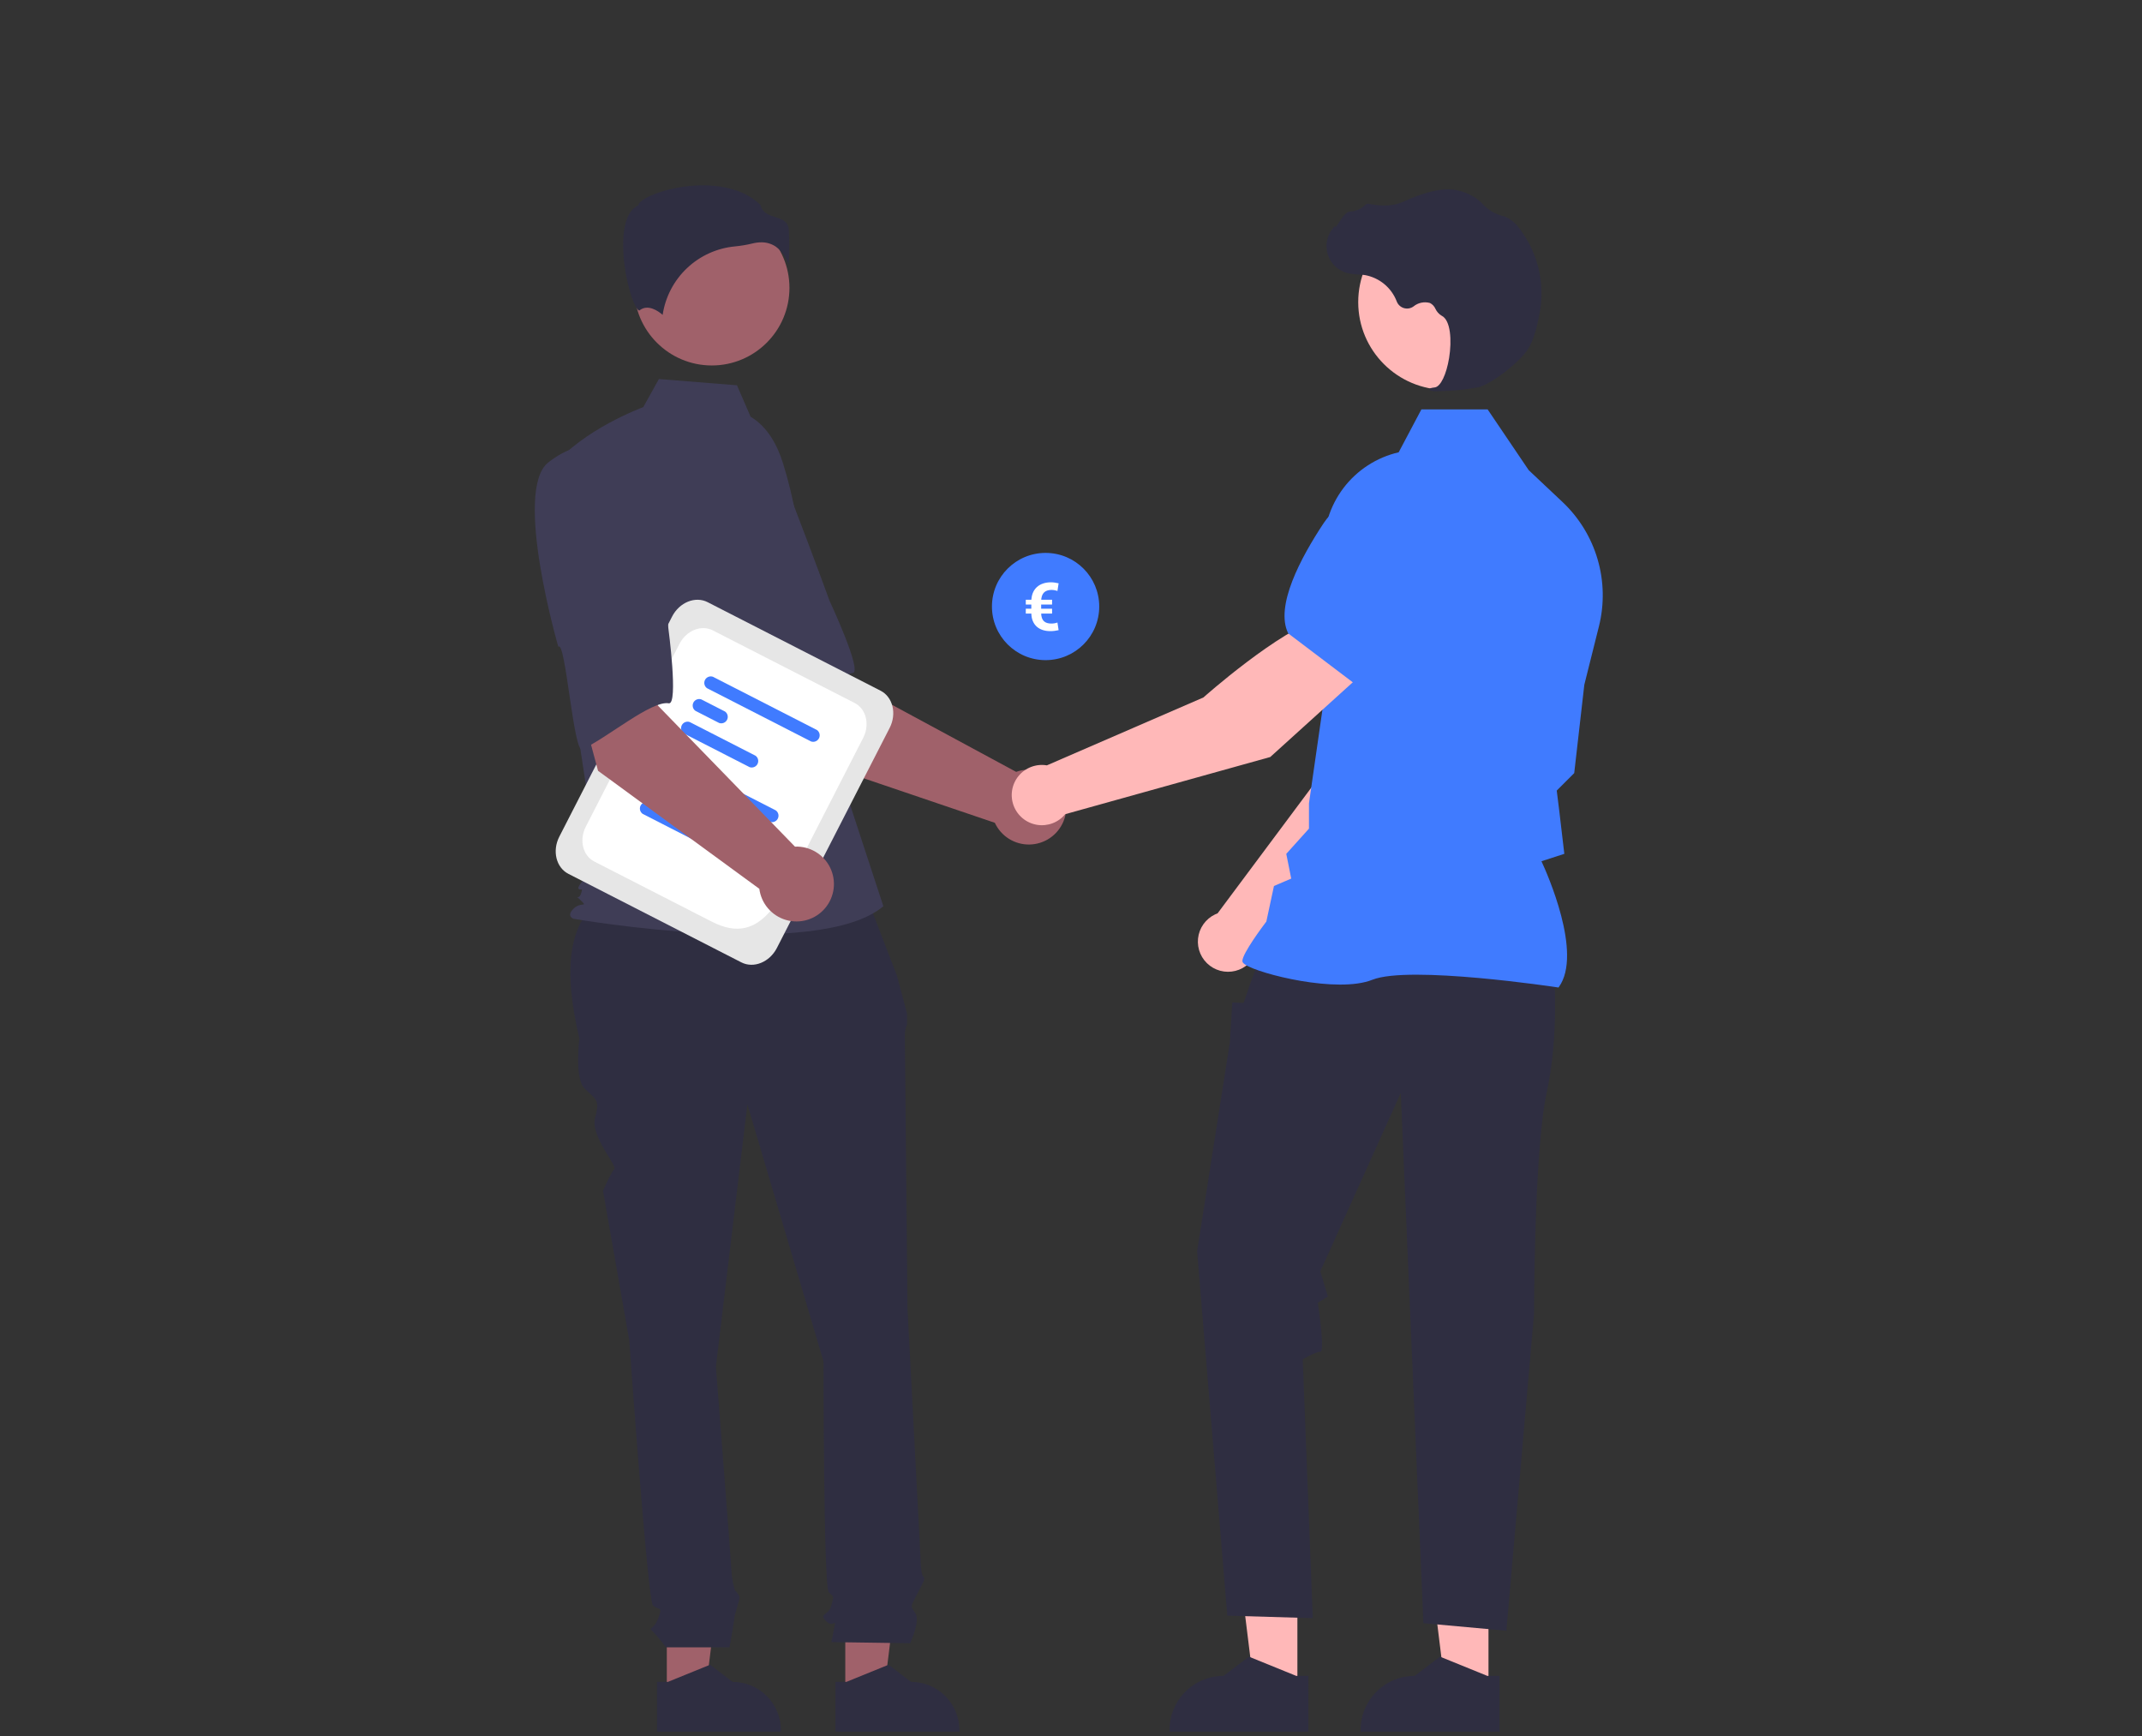 <svg width="512" height="415" viewBox="0 0 512 415" fill="none" xmlns="http://www.w3.org/2000/svg">
<rect x="0" y="0" width="512" height="415" fill="#333333" stroke="none"/>
<path d="M249.926 157.78C257.008 157.78 262.748 152.043 262.748 144.966C262.748 137.889 257.008 132.151 249.926 132.151C242.844 132.151 237.104 137.889 237.104 144.966C237.104 152.043 242.844 157.78 249.926 157.78Z" fill="#407BFF"/>
<path d="M192.553 181.302L173.217 150.955L195.607 138.972L201.484 162.125L242.891 184.486C244.525 183.898 246.296 183.798 247.987 184.198C249.677 184.599 251.215 185.482 252.412 186.74C253.609 187.999 254.413 189.578 254.728 191.286C255.042 192.994 254.852 194.756 254.182 196.357C253.511 197.959 252.389 199.331 250.952 200.307C249.514 201.282 247.824 201.818 246.087 201.85C244.35 201.882 242.641 201.408 241.169 200.486C239.696 199.565 238.524 198.234 237.795 196.658L192.553 181.302Z" fill="#A0616A"/>
<path d="M159.09 114.557C153.014 123.472 174.605 155.875 174.605 155.875C175.656 153.609 185.711 179.053 187.395 177.55C192.181 173.278 199.673 161.379 203.838 160.849C206.22 160.546 198.314 143.665 198.314 143.665C198.314 143.665 194.701 133.698 189.799 120.965C188.48 117.339 186.264 114.106 183.358 111.567C180.452 109.027 176.951 107.264 173.18 106.44C173.18 106.44 165.165 105.643 159.09 114.557Z" fill="#3F3D56"/>
<path d="M159.387 404.994L168.57 404.994L172.938 369.596L159.385 369.596L159.387 404.994Z" fill="#A0616A"/>
<path d="M157.043 401.998L159.628 401.998L169.719 397.896L175.128 401.997H175.128C178.185 401.997 181.116 403.211 183.278 405.371C185.439 407.531 186.653 410.46 186.653 413.515V413.889L157.043 413.89L157.043 401.998Z" fill="#2F2E41"/>
<path d="M202.048 404.994L211.231 404.994L215.6 369.596L202.047 369.596L202.048 404.994Z" fill="#A0616A"/>
<path d="M199.707 401.998L202.292 401.998L212.383 397.896L217.792 401.997H217.792C220.849 401.997 223.78 403.211 225.942 405.371C228.103 407.531 229.317 410.46 229.317 413.515V413.889L199.708 413.89L199.707 401.998Z" fill="#2F2E41"/>
<path d="M206.024 211.472L146.294 212.964C134.95 219.122 134.778 232.449 138.495 248.272C138.495 248.272 137.24 257.677 139.749 260.185C142.259 262.693 143.514 262.693 142.259 267.082C141.004 271.471 147.634 278.64 146.828 279.445C146.023 280.249 144.141 284.638 144.141 284.638L150.415 320.377C150.415 320.377 154.807 382.45 156.062 383.704C157.316 384.958 158.571 383.704 157.316 386.839C156.062 389.974 154.807 388.72 156.062 389.974C157.173 391.171 158.22 392.427 159.198 393.736H174.367C174.367 393.736 175.511 387.466 175.511 386.839C175.511 386.212 176.765 382.45 176.765 381.823C176.765 381.196 175.656 380.087 175.656 380.087C175.273 378.813 175.014 377.504 174.883 376.18C174.883 374.926 171.119 326.647 171.119 326.647L178.648 263.947L196.842 325.393C196.842 325.393 196.842 379.315 198.097 380.569C199.352 381.823 199.352 381.196 198.724 383.704C198.097 386.212 195.587 385.585 197.469 387.466C199.352 389.347 199.979 386.212 199.352 389.347L198.724 392.482L217.546 392.751C217.546 392.751 220.056 387.466 218.801 385.585C217.546 383.704 217.621 384.217 219.152 381.139C220.683 378.061 221.31 377.434 220.683 376.807C220.056 376.18 220.056 372.845 220.056 372.845L216.919 312.853C216.919 312.853 216.291 249.526 216.291 247.645C216.244 246.678 216.422 245.712 216.812 244.825V242.272L214.409 233.225L206.024 211.472Z" fill="#2F2E41"/>
<path d="M170.143 87.35C180.392 87.35 188.701 79.046 188.701 68.803C188.701 58.56 180.392 50.256 170.143 50.256C159.893 50.256 151.584 58.56 151.584 68.803C151.584 79.046 159.893 87.35 170.143 87.35Z" fill="#A0616A"/>
<path d="M179.421 99.608C183.42 101.984 185.811 106.348 187.184 110.789C189.726 119.012 191.256 127.513 191.741 136.106L193.191 161.83L211.151 216.604C195.585 229.766 137.078 219.595 137.078 219.595C137.078 219.595 135.282 218.997 137.078 217.202C138.874 215.407 140.622 216.997 138.826 215.202C137.03 213.407 138.268 215.407 138.867 213.612C139.466 211.817 138.867 213.014 138.268 212.416C137.67 211.817 142.903 206.433 142.903 206.433L138.114 174.992L132.127 111.574C139.311 102.599 153.759 97.309 153.759 97.309L157.492 90.594L176.158 92.086L179.421 99.608Z" fill="#3F3D56"/>
<path d="M185.441 58.949C186.883 60.024 187.952 61.524 188.496 63.238C188.705 60.437 188.719 57.625 188.536 54.822C188.317 52.853 186.93 52.41 185.323 51.896C183.872 51.432 182.231 50.909 181.79 48.996C175.956 43.325 165.801 43.611 158.851 45.589C155.026 46.678 152.826 48.077 152.629 48.896L152.588 49.065L152.433 49.142C149.485 50.615 148.911 55.267 148.949 58.909C149.021 65.772 151.392 73.567 152.728 74.2C152.798 74.234 152.816 74.221 152.847 74.195C154.858 72.589 157.312 74.317 158.391 75.257C159.027 70.991 161.075 67.062 164.207 64.096C167.34 61.13 171.377 59.299 175.673 58.895C177.077 58.76 178.468 58.526 179.839 58.197C180.534 58.017 181.249 57.924 181.967 57.918C183.203 57.899 184.415 58.259 185.441 58.949Z" fill="#2F2E41"/>
<path d="M300.65 226.25L336.35 190.02L345.756 161.044L330.62 154.926C323.122 162.484 315.403 185.623 315.403 185.623L291.037 218.305C290.842 218.377 290.648 218.454 290.457 218.544C289.335 219.073 288.369 219.883 287.652 220.895C286.935 221.906 286.491 223.086 286.363 224.319C286.235 225.552 286.427 226.797 286.922 227.934C287.416 229.071 288.196 230.062 289.185 230.81C290.175 231.558 291.34 232.038 292.57 232.204C293.799 232.37 295.051 232.217 296.203 231.758C297.356 231.3 298.371 230.552 299.15 229.587C299.929 228.622 300.445 227.473 300.65 226.25Z" fill="#FFB8B8"/>
<path d="M326.492 158.24L345.634 163.774L345.705 163.76C352.741 162.395 358.306 150.71 361.736 141.147C362.865 137.993 362.752 134.529 361.423 131.454C360.093 128.38 357.645 125.924 354.573 124.585C352.3 123.612 349.8 123.294 347.356 123.666C344.912 124.038 342.62 125.087 340.741 126.692L331.198 134.905L326.492 158.24Z" fill="#407BFF"/>
<path d="M310.115 403.918L299.821 403.917L294.924 364.236L310.116 364.237L310.115 403.918Z" fill="#FFB8B8"/>
<path d="M312.74 400.56L309.843 400.559L298.53 395.962L292.467 400.559H292.466C289.04 400.559 285.754 401.919 283.331 404.341C280.908 406.762 279.547 410.046 279.547 413.47V413.889L312.739 413.891L312.74 400.56Z" fill="#2F2E41"/>
<path d="M355.791 403.918L345.496 403.917L340.6 364.236L355.793 364.237L355.791 403.918Z" fill="#FFB8B8"/>
<path d="M358.418 400.56L355.52 400.559L344.208 395.962L338.145 400.559H338.144C334.718 400.559 331.432 401.919 329.009 404.341C326.586 406.762 325.225 410.046 325.225 413.47V413.889L358.417 413.891L358.418 400.56Z" fill="#2F2E41"/>
<path d="M371.488 232.998C371.488 232.998 372.69 247.414 369.685 261.228C366.68 275.043 366.68 313.949 366.68 313.949L360.069 389.764L340.236 387.962L334.827 261.228L315.594 303.873L317.397 309.879L314.996 311.381C314.996 311.381 316.796 323.093 315.594 323.093C314.392 323.093 311.387 324.895 311.387 324.895L313.791 386.761L293.357 386.16L286.145 299.068L293.958 249.215L294.559 239.605L297.263 239.716L298.64 235.701L301.17 228.794L371.488 232.998Z" fill="#2F2E41"/>
<path d="M372.527 236.026L372.634 235.876C378.355 227.871 369.751 208.638 368.454 205.849L373.919 204.077L372.688 193.621L372.105 188.96L376.283 184.785L376.295 184.681L378.699 163.659L382.194 149.696C383.511 144.418 383.399 138.884 381.869 133.663C380.339 128.443 377.446 123.723 373.488 119.989L365.408 112.375L355.589 97.856H339.754L334.325 108.104C329.061 109.32 324.391 112.343 321.128 116.646C317.865 120.949 316.215 126.26 316.468 131.653L317.698 158.533L312.881 192.001L312.878 198.058L307.457 204.079L308.641 209.994L304.515 211.761L302.693 220.257C301.939 221.251 296.963 227.882 296.963 229.695C296.963 229.967 297.164 230.23 297.595 230.522C300.987 232.817 319.731 237.495 328.027 234.178C336.863 230.647 371.991 235.944 372.345 235.998L372.527 236.026Z" fill="#407BFF"/>
<path d="M345.625 93.169C357.207 93.169 366.596 83.785 366.596 72.211C366.596 60.636 357.207 51.253 345.625 51.253C334.043 51.253 324.654 60.636 324.654 72.211C324.654 83.785 334.043 93.169 345.625 93.169Z" fill="#FFB8B8"/>
<path d="M343.616 93.508C346.864 93.475 350.103 93.164 353.298 92.58C356.461 91.852 363.439 86.459 365.341 83.273C366.754 80.906 367.603 77.245 368.065 74.591C368.69 71.078 368.57 67.472 367.712 64.009C366.854 60.545 365.278 57.301 363.085 54.485C362.24 53.305 361.092 52.375 359.761 51.794C359.644 51.752 359.523 51.715 359.401 51.683C357.472 51.229 355.724 50.209 354.379 48.755C354.118 48.46 353.837 48.185 353.536 47.931C352.028 46.724 350.256 45.891 348.364 45.5C345.308 44.767 340.936 45.686 335.371 48.234C332.574 49.515 329.471 49.158 327.079 48.703C326.945 48.681 326.807 48.694 326.68 48.742C326.553 48.789 326.44 48.869 326.353 48.973C325.365 49.949 324.045 50.515 322.657 50.557C321.808 50.617 320.946 51.816 319.907 53.378C319.672 53.733 319.397 54.146 319.197 54.399L319.157 53.925L318.69 54.467C317.956 55.319 317.449 56.343 317.217 57.444C316.985 58.545 317.036 59.686 317.365 60.762C317.693 61.838 318.289 62.813 319.096 63.597C319.903 64.381 320.895 64.948 321.981 65.245C322.842 65.45 323.722 65.567 324.607 65.594C325.143 65.628 325.698 65.664 326.231 65.742C327.943 66.047 329.546 66.79 330.885 67.898C332.224 69.007 333.252 70.444 333.869 72.068C334.015 72.444 334.245 72.781 334.542 73.053C334.839 73.326 335.194 73.526 335.581 73.639C335.967 73.753 336.375 73.776 336.772 73.707C337.169 73.638 337.544 73.479 337.87 73.241C338.412 72.797 339.053 72.49 339.739 72.347C340.425 72.204 341.135 72.228 341.809 72.419C342.396 72.725 342.859 73.224 343.121 73.831C343.438 74.507 343.949 75.073 344.59 75.457C346.773 76.511 347.049 81.426 346.381 85.546C345.737 89.517 344.336 92.414 342.975 92.59C341.926 92.726 341.808 92.804 341.737 92.992L341.673 93.16L341.795 93.312C342.381 93.508 343.002 93.574 343.616 93.508Z" fill="#2F2E41"/>
<path d="M326.218 160.482L316.137 147.646C305.869 150.472 287.65 166.701 287.65 166.701L250.235 182.928C248.986 182.718 247.704 182.841 246.518 183.284C245.332 183.727 244.283 184.474 243.478 185.451C242.672 186.427 242.139 187.598 241.93 188.847C241.722 190.095 241.846 191.376 242.291 192.561C242.735 193.746 243.485 194.793 244.463 195.597C245.441 196.4 246.614 196.932 247.863 197.139C249.112 197.346 250.394 197.22 251.579 196.774C252.764 196.329 253.811 195.579 254.614 194.6L303.628 180.935L326.218 160.482Z" fill="#FFB8B8"/>
<path d="M323.801 163.416L339.707 145.697L340.59 133.142C340.754 130.676 340.225 128.214 339.063 126.033C337.9 123.852 336.151 122.04 334.012 120.8C331.101 119.14 327.667 118.646 324.406 119.419C321.145 120.192 318.299 122.173 316.443 124.962C310.823 133.427 304.777 144.872 307.888 151.324L307.92 151.39L323.801 163.416Z" fill="#407BFF"/>
<path d="M177.205 230.018L135.867 208.86C132.926 207.355 131.952 203.363 133.695 199.961L160.649 147.366C162.392 143.964 166.203 142.421 169.143 143.926L210.481 165.084C213.422 166.589 214.396 170.581 212.653 173.983L185.699 226.578C183.956 229.98 180.145 231.523 177.205 230.018Z" fill="#E6E6E6"/>
<path d="M170.143 220.29L142.057 205.915C139.303 204.506 138.391 200.767 140.023 197.582L162.416 153.886C164.049 150.701 167.617 149.256 170.371 150.665L204.293 168.027C207.047 169.437 207.959 173.175 206.326 176.361L194.162 200.098C186.889 214.289 182.409 226.569 170.143 220.29Z" fill="white"/>
<path d="M184.029 196.429L159.153 183.696C158.849 183.48 158.633 183.161 158.544 182.798C158.456 182.436 158.501 182.053 158.671 181.721C158.841 181.389 159.125 181.129 159.472 180.989C159.818 180.849 160.203 180.838 160.556 180.958L185.433 193.69C185.737 193.907 185.953 194.225 186.042 194.588C186.13 194.951 186.085 195.333 185.915 195.665C185.745 195.997 185.46 196.257 185.114 196.397C184.768 196.538 184.383 196.549 184.029 196.429Z" fill="#407BFF"/>
<path d="M162.057 192.013L156.38 189.107C156.075 188.891 155.859 188.572 155.771 188.209C155.682 187.847 155.727 187.465 155.898 187.132C156.068 186.8 156.352 186.54 156.698 186.4C157.044 186.26 157.429 186.249 157.783 186.369L163.46 189.274C163.764 189.491 163.98 189.81 164.069 190.172C164.157 190.535 164.112 190.917 163.942 191.25C163.772 191.582 163.488 191.842 163.141 191.982C162.795 192.122 162.41 192.133 162.057 192.013Z" fill="#407BFF"/>
<path d="M169.338 202.57L153.606 194.518C153.302 194.301 153.086 193.982 152.997 193.62C152.909 193.257 152.954 192.875 153.124 192.542C153.294 192.21 153.579 191.95 153.925 191.81C154.271 191.67 154.656 191.659 155.01 191.779L170.741 199.831C171.046 200.047 171.262 200.366 171.35 200.729C171.439 201.091 171.394 201.474 171.223 201.806C171.053 202.138 170.769 202.398 170.423 202.538C170.077 202.679 169.692 202.69 169.338 202.57V202.57Z" fill="#407BFF"/>
<path d="M193.873 177.22L168.997 164.487C168.693 164.271 168.477 163.952 168.388 163.589C168.3 163.227 168.345 162.844 168.515 162.512C168.685 162.18 168.969 161.92 169.315 161.78C169.662 161.64 170.047 161.629 170.4 161.749L195.277 174.481C195.581 174.698 195.797 175.016 195.885 175.379C195.974 175.742 195.929 176.124 195.759 176.456C195.588 176.788 195.304 177.048 194.958 177.188C194.612 177.329 194.227 177.34 193.873 177.22Z" fill="#407BFF"/>
<path d="M171.9 172.803L166.223 169.897C165.919 169.681 165.703 169.362 165.615 168.999C165.526 168.637 165.571 168.255 165.741 167.922C165.912 167.59 166.196 167.33 166.542 167.19C166.888 167.05 167.273 167.039 167.627 167.159L173.304 170.064C173.608 170.281 173.824 170.6 173.913 170.962C174.001 171.325 173.956 171.707 173.786 172.04C173.616 172.372 173.331 172.632 172.985 172.772C172.639 172.912 172.254 172.923 171.9 172.803Z" fill="#407BFF"/>
<path d="M179.184 183.361L163.452 175.309C163.148 175.092 162.932 174.773 162.843 174.411C162.755 174.048 162.8 173.666 162.97 173.333C163.14 173.001 163.424 172.741 163.77 172.601C164.117 172.461 164.502 172.45 164.855 172.57L180.587 180.622C180.891 180.839 181.107 181.157 181.196 181.52C181.284 181.882 181.239 182.265 181.069 182.597C180.899 182.929 180.615 183.189 180.269 183.329C179.922 183.47 179.537 183.481 179.184 183.361L179.184 183.361Z" fill="#407BFF"/>
<path d="M142.95 184.228L133.611 149.483L158.567 144.762L157.225 168.611L190.016 202.352C191.752 202.282 193.471 202.717 194.963 203.605C196.456 204.494 197.657 205.797 198.422 207.357C199.186 208.916 199.48 210.664 199.267 212.387C199.054 214.11 198.345 215.735 197.224 217.062C196.104 218.389 194.621 219.361 192.958 219.861C191.294 220.361 189.52 220.366 187.854 219.876C186.187 219.385 184.699 218.421 183.571 217.1C182.443 215.78 181.724 214.159 181.502 212.437L142.95 184.228Z" fill="#A0616A"/>
<path d="M131.057 110.526C122.586 117.209 133.459 154.592 133.459 154.592C135.142 152.746 137.099 180.032 139.156 179.103C145.004 176.462 155.722 167.357 159.854 168.099C162.217 168.523 159.742 150.051 159.742 150.051C159.742 150.051 159.286 139.459 158.43 125.843C158.26 121.989 157.116 118.24 155.106 114.947C153.096 111.653 150.285 108.921 146.935 107.006C146.935 107.006 139.528 103.843 131.057 110.526Z" fill="#3F3D56"/>
<path d="M251.289 149.036C251.549 149.036 251.802 149.015 252.047 148.974C252.297 148.932 252.534 148.869 252.758 148.786L253.039 150.614C252.732 150.687 252.409 150.744 252.07 150.786C251.732 150.828 251.388 150.849 251.039 150.849C250.383 150.849 249.779 150.757 249.227 150.575C248.674 150.393 248.195 150.119 247.789 149.755C247.388 149.385 247.076 148.929 246.852 148.388C246.628 147.841 246.516 147.203 246.516 146.474V143.778C246.516 143.018 246.628 142.351 246.852 141.778C247.081 141.205 247.404 140.726 247.82 140.341C248.237 139.955 248.732 139.666 249.305 139.474C249.878 139.276 250.513 139.177 251.211 139.177C251.518 139.177 251.823 139.2 252.125 139.247C252.432 139.289 252.737 139.346 253.039 139.419L252.758 141.255C252.555 141.177 252.326 141.114 252.07 141.067C251.82 141.021 251.573 140.997 251.328 140.997C250.943 140.997 250.596 141.052 250.289 141.161C249.982 141.265 249.721 141.429 249.508 141.653C249.299 141.872 249.141 142.156 249.031 142.505C248.922 142.854 248.867 143.273 248.867 143.763V146.474C248.867 146.953 248.924 147.359 249.039 147.692C249.154 148.021 249.318 148.284 249.531 148.481C249.745 148.674 250 148.815 250.297 148.903C250.594 148.992 250.924 149.036 251.289 149.036ZM251.477 143.341V144.497H245.195V143.341H251.477ZM251.477 145.489V146.646H245.195V145.489H251.477Z" fill="white"/>
</svg>
